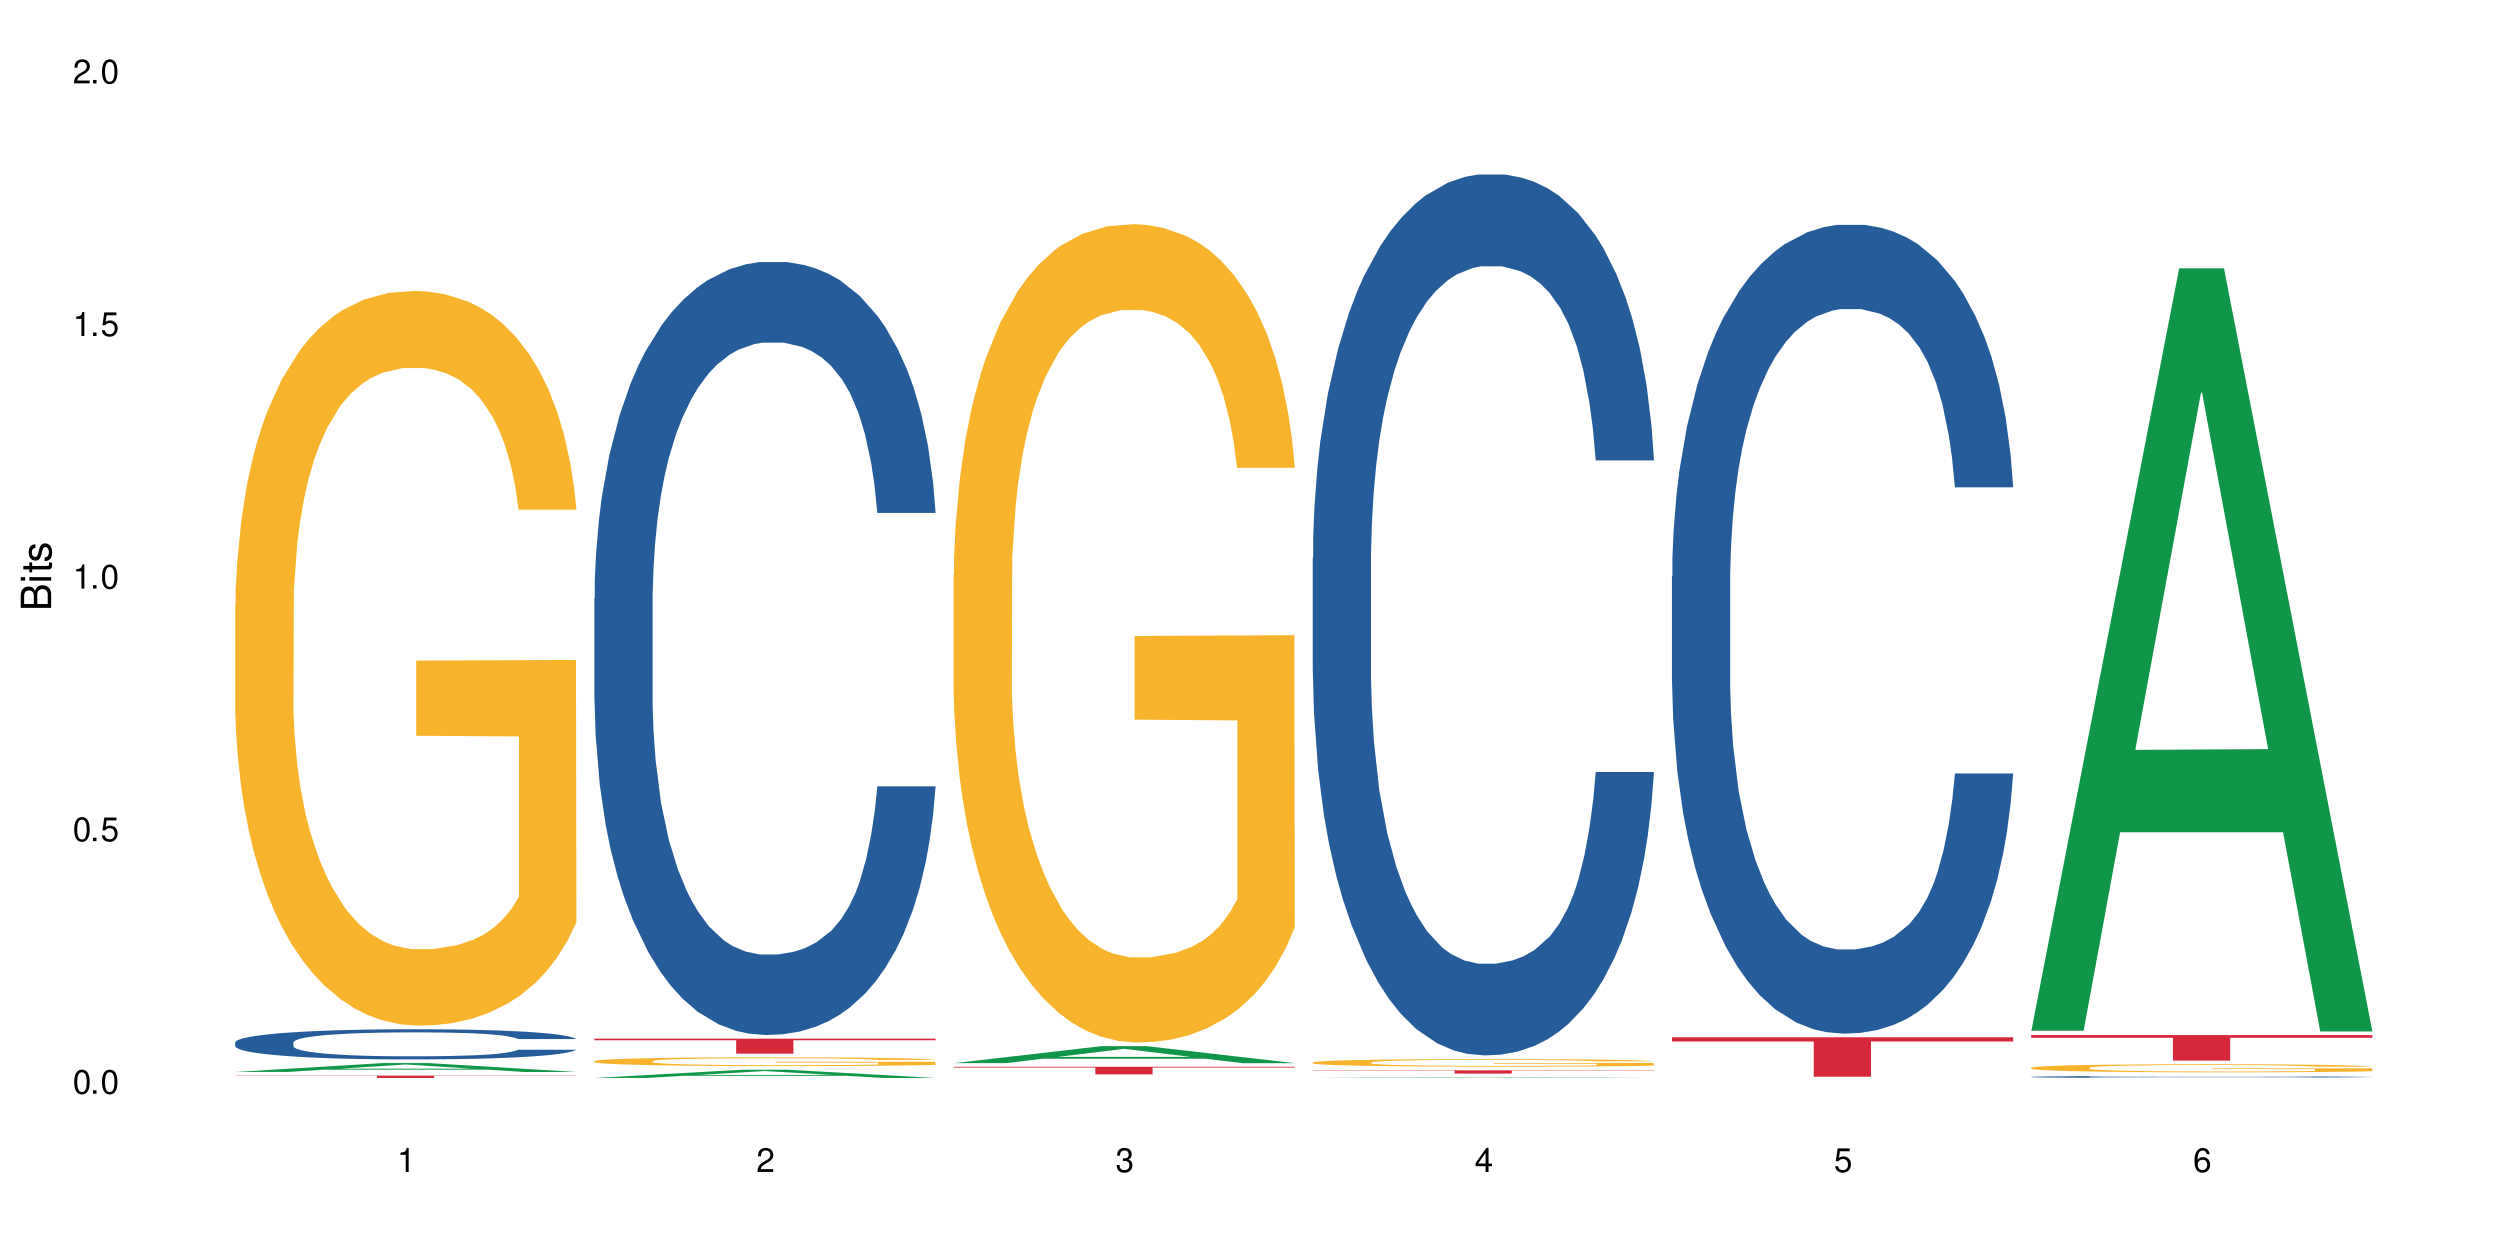 <?xml version="1.0" encoding="UTF-8"?>
<svg xmlns="http://www.w3.org/2000/svg" xmlns:xlink="http://www.w3.org/1999/xlink" width="720" height="360" viewBox="0 0 720 360">
<defs>
<g>
<g id="glyph-0-0">
</g>
<g id="glyph-0-1">
<path d="M 2.641 -6.938 C 2 -6.938 1.422 -6.656 1.078 -6.172 C 0.641 -5.562 0.406 -4.641 0.406 -3.359 C 0.406 -1.016 1.188 0.219 2.641 0.219 C 4.078 0.219 4.859 -1.016 4.859 -3.297 C 4.859 -4.641 4.656 -5.547 4.203 -6.172 C 3.844 -6.656 3.281 -6.938 2.641 -6.938 Z M 2.641 -6.188 C 3.547 -6.188 4 -5.25 4 -3.375 C 4 -1.406 3.562 -0.484 2.625 -0.484 C 1.734 -0.484 1.281 -1.438 1.281 -3.344 C 1.281 -5.25 1.734 -6.188 2.641 -6.188 Z M 2.641 -6.188 "/>
</g>
<g id="glyph-0-2">
<path d="M 1.828 -1 L 0.828 -1 L 0.828 0 L 1.828 0 Z M 1.828 -1 "/>
</g>
<g id="glyph-0-3">
<path d="M 4.562 -6.797 L 1.062 -6.797 L 0.547 -3.094 L 1.328 -3.094 C 1.719 -3.562 2.047 -3.734 2.578 -3.734 C 3.484 -3.734 4.062 -3.109 4.062 -2.094 C 4.062 -1.125 3.484 -0.531 2.578 -0.531 C 1.828 -0.531 1.375 -0.906 1.188 -1.672 L 0.328 -1.672 C 0.453 -1.109 0.547 -0.844 0.75 -0.594 C 1.125 -0.078 1.828 0.219 2.594 0.219 C 3.969 0.219 4.922 -0.781 4.922 -2.219 C 4.922 -3.562 4.031 -4.484 2.719 -4.484 C 2.25 -4.484 1.859 -4.359 1.469 -4.062 L 1.734 -5.969 L 4.562 -5.969 Z M 4.562 -6.797 "/>
</g>
<g id="glyph-0-4">
<path d="M 2.484 -4.938 L 2.484 0 L 3.328 0 L 3.328 -6.938 L 2.766 -6.938 C 2.469 -5.875 2.281 -5.734 0.984 -5.562 L 0.984 -4.938 Z M 2.484 -4.938 "/>
</g>
<g id="glyph-0-5">
<path d="M 4.859 -0.828 L 1.281 -0.828 C 1.359 -1.406 1.672 -1.781 2.5 -2.281 L 3.469 -2.828 C 4.406 -3.344 4.906 -4.062 4.906 -4.906 C 4.906 -5.484 4.672 -6.031 4.266 -6.406 C 3.859 -6.766 3.375 -6.938 2.719 -6.938 C 1.859 -6.938 1.219 -6.625 0.844 -6.031 C 0.609 -5.672 0.5 -5.234 0.484 -4.531 L 1.328 -4.531 C 1.359 -5.016 1.406 -5.281 1.531 -5.516 C 1.75 -5.938 2.188 -6.203 2.703 -6.203 C 3.469 -6.203 4.031 -5.641 4.031 -4.891 C 4.031 -4.344 3.719 -3.859 3.125 -3.516 L 2.234 -3 C 0.812 -2.172 0.406 -1.531 0.328 -0.016 L 4.859 -0.016 Z M 4.859 -0.828 "/>
</g>
<g id="glyph-0-6">
<path d="M 2.125 -3.188 L 2.578 -3.188 C 3.5 -3.188 3.984 -2.766 3.984 -1.922 C 3.984 -1.062 3.469 -0.531 2.594 -0.531 C 1.656 -0.531 1.203 -1 1.156 -2.016 L 0.312 -2.016 C 0.344 -1.453 0.438 -1.094 0.609 -0.781 C 0.953 -0.109 1.625 0.219 2.547 0.219 C 3.953 0.219 4.859 -0.625 4.859 -1.938 C 4.859 -2.828 4.516 -3.297 3.703 -3.594 C 4.344 -3.844 4.656 -4.328 4.656 -5.031 C 4.656 -6.219 3.875 -6.938 2.578 -6.938 C 1.203 -6.938 0.484 -6.172 0.453 -4.703 L 1.297 -4.703 C 1.312 -5.125 1.344 -5.359 1.453 -5.578 C 1.641 -5.969 2.062 -6.203 2.594 -6.203 C 3.344 -6.203 3.797 -5.75 3.797 -5 C 3.797 -4.516 3.609 -4.219 3.25 -4.047 C 3.016 -3.953 2.703 -3.922 2.125 -3.906 Z M 2.125 -3.188 "/>
</g>
<g id="glyph-0-7">
<path d="M 3.141 -1.672 L 3.141 0 L 3.984 0 L 3.984 -1.672 L 4.984 -1.672 L 4.984 -2.438 L 3.984 -2.438 L 3.984 -6.938 L 3.359 -6.938 L 0.266 -2.578 L 0.266 -1.672 Z M 3.141 -2.438 L 1 -2.438 L 3.141 -5.5 Z M 3.141 -2.438 "/>
</g>
<g id="glyph-0-8">
<path d="M 4.781 -5.125 C 4.609 -6.266 3.891 -6.938 2.844 -6.938 C 2.094 -6.938 1.422 -6.578 1.031 -5.953 C 0.594 -5.266 0.406 -4.422 0.406 -3.172 C 0.406 -2 0.578 -1.25 0.984 -0.641 C 1.359 -0.078 1.953 0.219 2.703 0.219 C 3.984 0.219 4.922 -0.75 4.922 -2.094 C 4.922 -3.375 4.062 -4.281 2.844 -4.281 C 2.172 -4.281 1.641 -4.031 1.281 -3.516 C 1.281 -5.234 1.828 -6.188 2.797 -6.188 C 3.391 -6.188 3.797 -5.797 3.938 -5.125 Z M 2.734 -3.531 C 3.547 -3.531 4.062 -2.953 4.062 -2.031 C 4.062 -1.156 3.484 -0.531 2.703 -0.531 C 1.922 -0.531 1.328 -1.188 1.328 -2.078 C 1.328 -2.938 1.906 -3.531 2.734 -3.531 Z M 2.734 -3.531 "/>
</g>
<g id="glyph-1-0">
</g>
<g id="glyph-1-1">
<path d="M 0 -0.953 L 0 -4.891 C 0 -5.719 -0.234 -6.344 -0.734 -6.797 C -1.188 -7.234 -1.812 -7.469 -2.5 -7.469 C -3.547 -7.469 -4.188 -7 -4.625 -5.875 C -4.984 -6.688 -5.625 -7.094 -6.531 -7.094 C -7.172 -7.094 -7.734 -6.859 -8.141 -6.391 C -8.562 -5.922 -8.75 -5.344 -8.75 -4.5 L -8.75 -0.953 Z M -4.984 -2.062 L -7.766 -2.062 L -7.766 -4.219 C -7.766 -4.844 -7.688 -5.203 -7.453 -5.5 C -7.219 -5.812 -6.859 -5.969 -6.375 -5.969 C -5.891 -5.969 -5.531 -5.812 -5.297 -5.5 C -5.062 -5.203 -4.984 -4.844 -4.984 -4.219 Z M -0.984 -2.062 L -4 -2.062 L -4 -4.781 C -4 -5.766 -3.438 -6.359 -2.484 -6.359 C -1.547 -6.359 -0.984 -5.766 -0.984 -4.781 Z M -0.984 -2.062 "/>
</g>
<g id="glyph-1-2">
<path d="M -6.281 -1.797 L -6.281 -0.797 L 0 -0.797 L 0 -1.797 Z M -8.75 -1.797 L -8.75 -0.797 L -7.484 -0.797 L -7.484 -1.797 Z M -8.75 -1.797 "/>
</g>
<g id="glyph-1-3">
<path d="M -6.281 -3.047 L -6.281 -2.016 L -8.016 -2.016 L -8.016 -1.016 L -6.281 -1.016 L -6.281 -0.172 L -5.469 -0.172 L -5.469 -1.016 L -0.719 -1.016 C -0.078 -1.016 0.281 -1.453 0.281 -2.234 C 0.281 -2.5 0.25 -2.719 0.188 -3.047 L -0.641 -3.047 C -0.609 -2.906 -0.594 -2.766 -0.594 -2.562 C -0.594 -2.141 -0.719 -2.016 -1.156 -2.016 L -5.469 -2.016 L -5.469 -3.047 Z M -6.281 -3.047 "/>
</g>
<g id="glyph-1-4">
<path d="M -4.531 -5.25 C -5.766 -5.25 -6.469 -4.422 -6.469 -2.969 C -6.469 -1.516 -5.719 -0.562 -4.547 -0.562 C -3.562 -0.562 -3.094 -1.062 -2.734 -2.562 L -2.516 -3.484 C -2.344 -4.188 -2.094 -4.469 -1.641 -4.469 C -1.047 -4.469 -0.641 -3.875 -0.641 -3 C -0.641 -2.453 -0.797 -2 -1.062 -1.75 C -1.25 -1.594 -1.422 -1.531 -1.875 -1.469 L -1.875 -0.406 C -0.422 -0.453 0.281 -1.266 0.281 -2.922 C 0.281 -4.5 -0.5 -5.516 -1.719 -5.516 C -2.656 -5.516 -3.172 -4.984 -3.469 -3.734 L -3.703 -2.766 C -3.891 -1.953 -4.156 -1.609 -4.594 -1.609 C -5.188 -1.609 -5.547 -2.125 -5.547 -2.938 C -5.547 -3.75 -5.203 -4.172 -4.531 -4.203 Z M -4.531 -5.25 "/>
</g>
</g>
</defs>
<rect x="-72" y="-36" width="864" height="432" fill="rgb(100%, 100%, 100%)" fill-opacity="1"/>
<path fill-rule="nonzero" fill="rgb(6.275%, 58.824%, 28.235%)" fill-opacity="1" d="M 67.73 308.723 L 67.836 308.719 L 110.359 306.16 L 123.273 306.16 L 166.008 308.727 L 150.992 308.727 L 140.281 308.055 L 93.352 308.055 L 82.852 308.723 L 67.73 308.723 L 97.863 307.777 L 135.977 307.777 L 116.973 306.578 L 116.766 306.578 L 116.555 306.586 L 97.758 307.777 L 97.863 307.777 Z M 67.73 308.723 "/>
<path fill-rule="nonzero" fill="rgb(14.51%, 36.078%, 60%)" fill-opacity="1" d="M 67.73 300.211 L 67.852 300.199 L 67.852 300.012 L 68.211 299.707 L 69.051 299.328 L 69.887 299.066 L 72.047 298.598 L 75.043 298.145 L 78.156 297.797 L 80.434 297.59 L 82.473 297.43 L 87.145 297.137 L 90.145 296.984 L 93.379 296.852 L 97.332 296.715 L 100.211 296.637 L 106.684 296.508 L 111.477 296.453 L 115.191 296.43 L 123.223 296.43 L 128.016 296.461 L 131.492 296.5 L 135.324 296.566 L 138.562 296.637 L 144.195 296.812 L 149.227 297.035 L 151.504 297.16 L 155.102 297.406 L 157.855 297.645 L 159.773 297.852 L 161.934 298.145 L 163.848 298.504 L 165.289 298.906 L 166.008 299.25 L 149.227 299.25 L 148.391 298.93 L 147.43 298.684 L 145.633 298.359 L 143.836 298.129 L 141.316 297.898 L 139.039 297.746 L 135.926 297.598 L 133.168 297.5 L 130.293 297.43 L 127.535 297.383 L 122.262 297.336 L 116.148 297.336 L 113.871 297.352 L 109.199 297.414 L 106.684 297.469 L 103.086 297.582 L 100.57 297.684 L 97.574 297.844 L 95.535 297.977 L 93.02 298.184 L 91.223 298.367 L 89.184 298.629 L 87.984 298.828 L 86.906 299.051 L 85.949 299.312 L 85.23 299.59 L 84.75 299.883 L 84.508 300.168 L 84.508 301.398 L 84.75 301.688 L 85.348 302.02 L 86.906 302.504 L 89.184 302.926 L 91.82 303.258 L 94.336 303.496 L 95.777 303.605 L 97.691 303.734 L 100.688 303.895 L 105.004 304.051 L 107.52 304.113 L 111.355 304.18 L 115.312 304.211 L 120.586 304.211 L 125.258 304.18 L 128.375 304.141 L 131.609 304.074 L 136.043 303.941 L 138.801 303.812 L 141.199 303.664 L 142.996 303.512 L 144.195 303.383 L 145.992 303.137 L 147.43 302.867 L 148.508 302.59 L 149.227 302.32 L 166.008 302.32 L 165.289 302.637 L 164.207 302.949 L 163.129 303.18 L 161.453 303.457 L 159.535 303.703 L 156.777 303.98 L 154.5 304.164 L 151.504 304.359 L 148.75 304.512 L 145.754 304.648 L 141.316 304.805 L 138.441 304.887 L 135.324 304.957 L 131.609 305.02 L 126.938 305.074 L 121.902 305.109 L 117.227 305.117 L 112.195 305.098 L 108.48 305.066 L 103.566 304.996 L 97.453 304.852 L 93.02 304.703 L 89.543 304.551 L 86.547 304.395 L 83.191 304.18 L 78.875 303.828 L 76.238 303.559 L 74.441 303.336 L 72.406 303.027 L 70.969 302.75 L 69.289 302.305 L 68.09 301.742 L 67.73 301.305 Z M 67.73 300.211 "/>
<path fill-rule="nonzero" fill="rgb(96.863%, 70.196%, 16.863%)" fill-opacity="1" d="M 67.73 174.41 L 67.852 174.219 L 67.852 170.352 L 68.332 161.656 L 69.527 149.676 L 71.086 139.82 L 72.766 132.09 L 73.844 128.031 L 75.641 122.234 L 77.199 117.98 L 81.152 109.285 L 86.188 101.168 L 88.945 97.691 L 92.059 94.406 L 96.496 90.734 L 98.531 89.379 L 104.766 86.289 L 111.836 84.355 L 119.625 83.777 L 123.223 83.969 L 128.133 84.742 L 134.848 86.867 L 138.68 88.801 L 141.676 90.734 L 144.793 93.246 L 148.629 97.109 L 152.223 101.75 L 155.102 106.387 L 157.977 112.184 L 160.375 118.367 L 162.41 125.133 L 164.207 133.25 L 165.289 140.012 L 166.008 146.777 L 149.348 146.777 L 148.391 140.012 L 147.309 134.793 L 145.512 128.418 L 143.715 123.777 L 141.918 120.105 L 138.562 115.082 L 135.684 111.992 L 132.09 109.285 L 128.613 107.547 L 124.66 106.387 L 122.262 106 L 115.91 106 L 110.156 107.352 L 106.801 108.898 L 104.406 110.445 L 101.047 113.344 L 99.012 115.664 L 97.812 117.207 L 94.219 123.199 L 91.82 128.609 L 90.504 132.281 L 88.824 138.078 L 87.625 143.297 L 86.309 151.027 L 85.59 156.824 L 84.629 169.965 L 84.508 204.75 L 84.871 212.094 L 85.59 220.02 L 86.547 226.977 L 87.984 234.316 L 89.422 239.922 L 91.941 247.461 L 94.098 252.484 L 95.777 255.77 L 99.012 260.988 L 100.328 262.727 L 103.445 266.203 L 106.684 268.91 L 110.637 271.23 L 113.633 272.387 L 118.426 273.355 L 124.539 273.355 L 131.73 272.195 L 136.285 270.648 L 139.398 269.102 L 141.438 267.75 L 143.953 265.625 L 145.754 263.691 L 147.43 261.566 L 149.469 258.281 L 149.469 212.094 L 119.863 211.902 L 119.863 190.258 L 165.887 190.062 L 166.008 265.625 L 163.488 270.844 L 160.375 275.867 L 157.379 279.73 L 154.262 283.016 L 149.828 286.688 L 146.23 289.008 L 140.719 291.715 L 135.684 293.453 L 130.41 294.613 L 125.738 295.191 L 120.223 295.387 L 115.312 295 L 110.039 293.84 L 105.844 292.293 L 102.008 290.359 L 98.172 287.848 L 93.379 283.789 L 90.262 280.504 L 87.027 276.445 L 83.789 271.617 L 80.914 266.398 L 78.996 262.34 L 77.078 257.703 L 75.043 251.902 L 73.125 245.332 L 71.688 239.344 L 70.367 232.578 L 69.41 226.203 L 68.449 217.504 L 67.969 210.547 L 67.73 204.559 Z M 67.73 174.41 "/>
<path fill-rule="nonzero" fill="rgb(83.922%, 15.686%, 22.353%)" fill-opacity="1" d="M 67.73 309.77 L 166.008 309.77 L 166.008 309.844 L 125.047 309.844 L 125.047 310.453 L 108.57 310.453 L 108.57 309.844 L 67.73 309.844 Z M 67.73 309.77 "/>
<path fill-rule="nonzero" fill="rgb(6.275%, 58.824%, 28.235%)" fill-opacity="1" d="M 171.18 310.449 L 171.285 310.445 L 213.809 308.082 L 226.723 308.082 L 269.453 310.453 L 254.441 310.453 L 243.73 309.832 L 196.797 309.832 L 186.297 310.449 L 171.18 310.449 L 201.312 309.578 L 239.426 309.574 L 220.422 308.469 L 220.211 308.465 L 220 308.473 L 201.207 309.574 L 201.312 309.578 Z M 171.18 310.449 "/>
<path fill-rule="nonzero" fill="rgb(14.51%, 36.078%, 60%)" fill-opacity="1" d="M 171.18 172.34 L 171.297 172.137 L 171.297 167.254 L 171.66 159.52 L 172.496 149.754 L 173.336 143.039 L 175.492 131.035 L 178.488 119.434 L 181.605 110.484 L 183.883 105.191 L 185.922 101.121 L 190.594 93.594 L 193.59 89.727 L 196.828 86.27 L 200.781 82.809 L 203.656 80.773 L 210.129 77.52 L 214.922 76.094 L 218.641 75.484 L 226.668 75.484 L 231.461 76.297 L 234.938 77.316 L 238.773 78.941 L 242.008 80.773 L 247.641 85.25 L 252.676 90.949 L 254.953 94.203 L 258.547 100.512 L 261.305 106.617 L 263.223 111.906 L 265.379 119.434 L 267.297 128.594 L 268.734 138.969 L 269.453 147.719 L 252.676 147.719 L 251.836 139.578 L 250.879 133.273 L 249.082 124.93 L 247.281 119.027 L 244.766 113.129 L 242.488 109.262 L 239.371 105.395 L 236.617 102.953 L 233.738 101.121 L 230.984 99.902 L 225.711 98.68 L 219.598 98.68 L 217.32 99.086 L 212.645 100.715 L 210.129 102.141 L 206.535 104.988 L 204.016 107.633 L 201.02 111.703 L 198.984 115.164 L 196.469 120.453 L 194.668 125.133 L 192.633 131.848 L 191.434 136.934 L 190.355 142.633 L 189.395 149.348 L 188.676 156.469 L 188.199 163.996 L 187.957 171.324 L 187.957 202.863 L 188.199 210.188 L 188.797 218.734 L 190.355 231.145 L 192.633 241.93 L 195.27 250.477 L 197.785 256.578 L 199.223 259.43 L 201.141 262.684 L 204.137 266.754 L 208.453 270.824 L 210.969 272.453 L 214.805 274.078 L 218.758 274.895 L 224.031 274.895 L 228.707 274.078 L 231.82 273.062 L 235.059 271.434 L 239.492 267.977 L 242.25 264.719 L 244.645 260.852 L 246.445 256.988 L 247.641 253.73 L 249.441 247.422 L 250.879 240.504 L 251.957 233.383 L 252.676 226.465 L 269.453 226.465 L 268.734 234.605 L 267.656 242.539 L 266.578 248.441 L 264.898 255.562 L 262.984 261.871 L 260.227 268.992 L 257.949 273.672 L 254.953 278.758 L 252.195 282.625 L 249.199 286.086 L 244.766 290.152 L 241.891 292.188 L 238.773 294.02 L 235.059 295.648 L 230.383 297.07 L 225.352 297.887 L 220.676 298.09 L 215.645 297.684 L 211.926 296.867 L 207.012 295.039 L 200.902 291.375 L 196.469 287.508 L 192.992 283.645 L 189.996 279.574 L 186.641 274.078 L 182.324 265.125 L 179.688 258.207 L 177.891 252.512 L 175.852 244.574 L 174.414 237.453 L 172.738 226.059 L 171.539 211.609 L 171.18 200.422 Z M 171.18 172.34 "/>
<path fill-rule="nonzero" fill="rgb(96.863%, 70.196%, 16.863%)" fill-opacity="1" d="M 171.18 305.586 L 171.297 305.586 L 171.297 305.539 L 171.777 305.434 L 172.977 305.293 L 174.535 305.172 L 176.211 305.082 L 177.293 305.031 L 179.09 304.961 L 180.648 304.91 L 184.602 304.809 L 189.637 304.711 L 192.391 304.668 L 195.508 304.629 L 199.941 304.586 L 201.98 304.57 L 208.211 304.531 L 215.281 304.508 L 223.074 304.504 L 226.668 304.504 L 231.582 304.516 L 238.293 304.539 L 242.129 304.562 L 245.125 304.586 L 248.242 304.617 L 252.078 304.66 L 255.672 304.719 L 258.547 304.773 L 261.426 304.844 L 263.82 304.918 L 265.859 304.996 L 267.656 305.094 L 268.734 305.176 L 269.453 305.258 L 252.797 305.258 L 251.836 305.176 L 250.758 305.113 L 248.961 305.035 L 247.164 304.98 L 245.363 304.938 L 242.008 304.879 L 239.133 304.84 L 235.539 304.809 L 232.062 304.785 L 228.105 304.773 L 225.711 304.77 L 219.359 304.77 L 213.605 304.785 L 210.25 304.805 L 207.852 304.82 L 204.496 304.855 L 202.461 304.883 L 201.262 304.902 L 197.664 304.973 L 195.27 305.039 L 193.949 305.082 L 192.273 305.152 L 191.074 305.215 L 189.754 305.309 L 189.035 305.375 L 188.078 305.535 L 187.957 305.949 L 188.316 306.039 L 189.035 306.133 L 189.996 306.215 L 191.434 306.305 L 192.871 306.371 L 195.387 306.461 L 197.547 306.523 L 199.223 306.562 L 202.461 306.625 L 203.777 306.645 L 206.895 306.688 L 210.129 306.719 L 214.086 306.746 L 217.082 306.762 L 221.875 306.773 L 227.988 306.773 L 235.18 306.758 L 239.73 306.738 L 242.848 306.723 L 244.887 306.703 L 247.402 306.68 L 249.199 306.656 L 250.879 306.629 L 252.914 306.59 L 252.914 306.039 L 223.312 306.035 L 223.312 305.777 L 269.336 305.773 L 269.453 306.68 L 266.938 306.742 L 263.82 306.801 L 260.824 306.848 L 257.711 306.887 L 253.273 306.93 L 249.68 306.961 L 244.168 306.992 L 239.133 307.012 L 233.859 307.027 L 229.184 307.035 L 223.672 307.035 L 218.758 307.031 L 213.484 307.016 L 209.289 307 L 205.457 306.977 L 201.621 306.945 L 196.828 306.898 L 193.711 306.859 L 190.473 306.809 L 187.238 306.75 L 184.363 306.688 L 182.445 306.641 L 180.527 306.586 L 178.488 306.516 L 176.57 306.438 L 175.133 306.363 L 173.816 306.285 L 172.855 306.207 L 171.898 306.102 L 171.418 306.02 L 171.18 305.949 Z M 171.18 305.586 "/>
<path fill-rule="nonzero" fill="rgb(83.922%, 15.686%, 22.353%)" fill-opacity="1" d="M 171.18 299.133 L 269.453 299.133 L 269.453 299.598 L 228.496 299.602 L 228.496 303.457 L 212.02 303.457 L 212.02 299.605 L 211.777 299.598 L 171.18 299.598 Z M 171.18 299.133 "/>
<path fill-rule="nonzero" fill="rgb(6.275%, 58.824%, 28.235%)" fill-opacity="1" d="M 274.629 306.191 L 274.73 306.188 L 317.254 301.285 L 330.168 301.285 L 372.902 306.195 L 357.887 306.195 L 347.18 304.914 L 300.246 304.914 L 289.746 306.191 L 274.629 306.191 L 304.762 304.383 L 342.875 304.379 L 323.871 302.086 L 323.66 302.082 L 323.449 302.098 L 304.656 304.379 L 304.762 304.383 Z M 274.629 306.191 "/>
<path fill-rule="nonzero" fill="rgb(96.863%, 70.196%, 16.863%)" fill-opacity="1" d="M 274.629 165.504 L 274.746 165.289 L 274.746 160.984 L 275.227 151.301 L 276.426 137.953 L 277.984 126.977 L 279.66 118.367 L 280.738 113.848 L 282.535 107.391 L 284.094 102.656 L 288.051 92.969 L 293.082 83.93 L 295.84 80.055 L 298.957 76.398 L 303.391 72.309 L 305.43 70.801 L 311.66 67.359 L 318.73 65.207 L 326.52 64.559 L 330.117 64.773 L 335.031 65.637 L 341.742 68.004 L 345.578 70.156 L 348.574 72.309 L 351.688 75.105 L 355.523 79.41 L 359.121 84.578 L 361.996 89.742 L 364.871 96.199 L 367.27 103.086 L 369.309 110.621 L 371.105 119.66 L 372.184 127.191 L 372.902 134.727 L 356.242 134.727 L 355.285 127.191 L 354.207 121.383 L 352.41 114.277 L 350.609 109.113 L 348.812 105.023 L 345.457 99.426 L 342.582 95.984 L 338.984 92.969 L 335.512 91.035 L 331.555 89.742 L 329.156 89.312 L 322.805 89.312 L 317.055 90.816 L 313.699 92.539 L 311.301 94.262 L 307.945 97.492 L 305.906 100.074 L 304.707 101.797 L 301.113 108.469 L 298.715 114.492 L 297.398 118.582 L 295.719 125.039 L 294.523 130.852 L 293.203 139.461 L 292.484 145.918 L 291.527 160.555 L 291.406 199.297 L 291.766 207.477 L 292.484 216.301 L 293.441 224.047 L 294.883 232.227 L 296.32 238.469 L 298.836 246.863 L 300.992 252.457 L 302.672 256.117 L 305.906 261.93 L 307.227 263.867 L 310.34 267.738 L 313.578 270.754 L 317.531 273.336 L 320.527 274.629 L 325.324 275.703 L 331.434 275.703 L 338.625 274.414 L 343.18 272.691 L 346.297 270.969 L 348.332 269.461 L 350.852 267.094 L 352.648 264.941 L 354.324 262.574 L 356.363 258.914 L 356.363 207.477 L 326.762 207.258 L 326.762 183.152 L 372.781 182.938 L 372.902 267.094 L 370.387 272.906 L 367.27 278.5 L 364.273 282.805 L 361.156 286.465 L 356.723 290.555 L 353.129 293.137 L 347.613 296.152 L 342.582 298.09 L 337.309 299.379 L 332.633 300.023 L 327.121 300.242 L 322.207 299.809 L 316.934 298.52 L 312.738 296.797 L 308.902 294.645 L 305.07 291.848 L 300.273 287.328 L 297.16 283.668 L 293.922 279.148 L 290.688 273.766 L 287.809 267.957 L 285.895 263.434 L 283.977 258.27 L 281.938 251.812 L 280.02 244.496 L 278.582 237.824 L 277.262 230.289 L 276.305 223.188 L 275.348 213.5 L 274.867 205.754 L 274.629 199.082 Z M 274.629 165.504 "/>
<path fill-rule="nonzero" fill="rgb(83.922%, 15.686%, 22.353%)" fill-opacity="1" d="M 274.629 307.242 L 372.902 307.242 L 372.902 307.477 L 331.945 307.477 L 331.945 309.43 L 315.465 309.43 L 315.465 307.48 L 315.227 307.477 L 274.629 307.477 Z M 274.629 307.242 "/>
<path fill-rule="nonzero" fill="rgb(6.275%, 58.824%, 28.235%)" fill-opacity="1" d="M 378.074 310.453 L 378.18 310.449 L 420.703 310.234 L 433.617 310.234 L 476.352 310.453 L 461.336 310.453 L 450.625 310.395 L 403.695 310.395 L 393.195 310.453 L 378.074 310.453 L 408.207 310.371 L 446.32 310.371 L 427.316 310.27 L 427.109 310.27 L 426.898 310.273 L 408.105 310.371 L 408.207 310.371 Z M 378.074 310.453 "/>
<path fill-rule="nonzero" fill="rgb(14.51%, 36.078%, 60%)" fill-opacity="1" d="M 378.074 160.652 L 378.195 160.422 L 378.195 154.855 L 378.555 146.043 L 379.395 134.914 L 380.23 127.258 L 382.391 113.578 L 385.387 100.359 L 388.5 90.156 L 390.777 84.125 L 392.816 79.488 L 397.492 70.906 L 400.488 66.5 L 403.723 62.559 L 407.676 58.617 L 410.555 56.297 L 417.027 52.586 L 421.82 50.965 L 425.535 50.266 L 433.566 50.266 L 438.359 51.195 L 441.836 52.355 L 445.668 54.211 L 448.906 56.297 L 454.539 61.398 L 459.57 67.891 L 461.848 71.602 L 465.445 78.793 L 468.199 85.75 L 470.117 91.777 L 472.277 100.359 L 474.191 110.793 L 475.633 122.621 L 476.352 132.594 L 459.57 132.594 L 458.734 123.316 L 457.773 116.129 L 455.977 106.621 L 454.18 99.895 L 451.66 93.168 L 449.383 88.762 L 446.27 84.355 L 443.512 81.574 L 440.637 79.488 L 437.879 78.098 L 432.605 76.703 L 426.492 76.703 L 424.215 77.168 L 419.543 79.023 L 417.027 80.648 L 413.43 83.895 L 410.914 86.906 L 407.918 91.547 L 405.879 95.488 L 403.363 101.52 L 401.566 106.852 L 399.527 114.504 L 398.328 120.301 L 397.25 126.797 L 396.293 134.449 L 395.574 142.566 L 395.094 151.145 L 394.855 159.492 L 394.855 195.438 L 395.094 203.789 L 395.691 213.527 L 397.25 227.672 L 399.527 239.965 L 402.164 249.703 L 404.68 256.66 L 406.121 259.91 L 408.035 263.617 L 411.035 268.258 L 415.348 272.895 L 417.863 274.75 L 421.699 276.605 L 425.656 277.531 L 430.93 277.531 L 435.602 276.605 L 438.719 275.445 L 441.953 273.59 L 446.387 269.648 L 449.145 265.938 L 451.543 261.531 L 453.34 257.125 L 454.539 253.414 L 456.336 246.227 L 457.773 238.34 L 458.852 230.227 L 459.57 222.34 L 476.352 222.34 L 475.633 231.617 L 474.555 240.66 L 473.473 247.387 L 471.797 255.504 L 469.879 262.691 L 467.121 270.809 L 464.844 276.141 L 461.848 281.938 L 459.094 286.344 L 456.098 290.289 L 451.66 294.926 L 448.785 297.246 L 445.668 299.332 L 441.953 301.188 L 437.281 302.812 L 432.246 303.738 L 427.574 303.969 L 422.539 303.508 L 418.824 302.578 L 413.91 300.492 L 407.797 296.316 L 403.363 291.91 L 399.887 287.504 L 396.891 282.867 L 393.535 276.605 L 389.223 266.402 L 386.586 258.516 L 384.785 252.023 L 382.75 242.98 L 381.312 234.863 L 379.633 221.875 L 378.434 205.41 L 378.074 192.656 Z M 378.074 160.652 "/>
<path fill-rule="nonzero" fill="rgb(96.863%, 70.196%, 16.863%)" fill-opacity="1" d="M 378.074 305.957 L 378.195 305.953 L 378.195 305.914 L 378.676 305.824 L 379.871 305.699 L 381.43 305.598 L 383.109 305.516 L 384.188 305.473 L 385.984 305.414 L 387.543 305.371 L 391.496 305.281 L 396.531 305.195 L 399.289 305.16 L 402.402 305.125 L 406.84 305.086 L 408.875 305.074 L 415.109 305.043 L 422.18 305.02 L 429.969 305.016 L 433.566 305.016 L 438.48 305.023 L 445.191 305.047 L 449.023 305.066 L 452.02 305.086 L 455.137 305.113 L 458.973 305.152 L 462.566 305.203 L 465.445 305.25 L 468.32 305.309 L 470.719 305.375 L 472.754 305.445 L 474.555 305.527 L 475.633 305.598 L 476.352 305.668 L 459.691 305.668 L 458.734 305.598 L 457.652 305.543 L 455.855 305.477 L 454.059 305.43 L 452.262 305.391 L 448.906 305.34 L 446.027 305.309 L 442.434 305.281 L 438.957 305.262 L 435.004 305.25 L 432.605 305.246 L 426.254 305.246 L 420.5 305.258 L 417.145 305.277 L 414.75 305.293 L 411.395 305.32 L 409.355 305.348 L 408.156 305.363 L 404.562 305.426 L 402.164 305.48 L 400.848 305.52 L 399.168 305.578 L 397.969 305.633 L 396.652 305.715 L 395.934 305.773 L 394.973 305.91 L 394.855 306.27 L 395.215 306.348 L 395.934 306.43 L 396.891 306.5 L 398.328 306.578 L 399.766 306.637 L 402.285 306.715 L 404.441 306.766 L 406.121 306.801 L 409.355 306.855 L 410.672 306.871 L 413.789 306.906 L 417.027 306.938 L 420.98 306.961 L 423.977 306.973 L 428.77 306.98 L 434.883 306.98 L 442.074 306.969 L 446.629 306.953 L 449.746 306.938 L 451.781 306.926 L 454.297 306.902 L 456.098 306.883 L 457.773 306.859 L 459.812 306.824 L 459.812 306.348 L 430.211 306.344 L 430.211 306.121 L 476.23 306.117 L 476.352 306.902 L 473.832 306.957 L 470.719 307.008 L 467.723 307.047 L 464.605 307.082 L 460.172 307.121 L 456.574 307.145 L 451.062 307.172 L 446.027 307.191 L 440.754 307.203 L 436.082 307.207 L 430.57 307.211 L 425.656 307.207 L 420.383 307.195 L 416.188 307.18 L 412.352 307.16 L 408.516 307.133 L 403.723 307.09 L 400.605 307.055 L 397.371 307.016 L 394.133 306.965 L 391.258 306.91 L 389.34 306.867 L 387.422 306.82 L 385.387 306.758 L 383.469 306.691 L 382.031 306.629 L 380.711 306.559 L 379.754 306.492 L 378.793 306.402 L 378.316 306.332 L 378.074 306.27 Z M 378.074 305.957 "/>
<path fill-rule="nonzero" fill="rgb(83.922%, 15.686%, 22.353%)" fill-opacity="1" d="M 378.074 308.254 L 476.352 308.254 L 476.352 308.355 L 435.391 308.355 L 435.391 309.191 L 418.914 309.191 L 418.914 308.359 L 418.676 308.355 L 378.074 308.355 Z M 378.074 308.254 "/>
<path fill-rule="nonzero" fill="rgb(14.51%, 36.078%, 60%)" fill-opacity="1" d="M 481.523 166.113 L 481.645 165.902 L 481.645 160.789 L 482.004 152.699 L 482.84 142.48 L 483.68 135.453 L 485.836 122.891 L 488.832 110.754 L 491.949 101.387 L 494.227 95.852 L 496.266 91.594 L 500.938 83.715 L 503.934 79.668 L 507.172 76.051 L 511.125 72.43 L 514 70.301 L 520.473 66.895 L 525.27 65.402 L 528.984 64.766 L 537.012 64.766 L 541.809 65.617 L 545.281 66.68 L 549.117 68.383 L 552.352 70.301 L 557.984 74.984 L 563.02 80.945 L 565.297 84.352 L 568.891 90.953 L 571.648 97.34 L 573.566 102.875 L 575.723 110.754 L 577.641 120.336 L 579.078 131.195 L 579.797 140.352 L 563.02 140.352 L 562.18 131.832 L 561.223 125.234 L 559.426 116.504 L 557.625 110.328 L 555.109 104.156 L 552.832 100.109 L 549.715 96.062 L 546.961 93.508 L 544.082 91.594 L 541.328 90.316 L 536.055 89.039 L 529.941 89.039 L 527.664 89.465 L 522.992 91.168 L 520.473 92.656 L 516.879 95.637 L 514.363 98.406 L 511.367 102.664 L 509.328 106.285 L 506.812 111.82 L 505.012 116.715 L 502.977 123.742 L 501.777 129.066 L 500.699 135.027 L 499.738 142.055 L 499.02 149.508 L 498.543 157.383 L 498.301 165.051 L 498.301 198.051 L 498.543 205.719 L 499.141 214.66 L 500.699 227.648 L 502.977 238.934 L 505.613 247.875 L 508.129 254.262 L 509.566 257.242 L 511.484 260.648 L 514.48 264.91 L 518.797 269.168 L 521.312 270.871 L 525.148 272.574 L 529.102 273.426 L 534.375 273.426 L 539.051 272.574 L 542.168 271.508 L 545.402 269.805 L 549.836 266.188 L 552.594 262.781 L 554.988 258.734 L 556.789 254.688 L 557.984 251.281 L 559.785 244.68 L 561.223 237.441 L 562.301 229.988 L 563.02 222.75 L 579.797 222.75 L 579.078 231.266 L 578 239.57 L 576.922 245.746 L 575.246 253.199 L 573.328 259.797 L 570.57 267.25 L 568.293 272.148 L 565.297 277.473 L 562.539 281.516 L 559.543 285.137 L 555.109 289.395 L 552.234 291.523 L 549.117 293.441 L 545.402 295.145 L 540.727 296.633 L 535.695 297.484 L 531.02 297.699 L 525.988 297.273 L 522.27 296.422 L 517.359 294.504 L 511.246 290.672 L 506.812 286.625 L 503.336 282.582 L 500.34 278.324 L 496.984 272.574 L 492.668 263.207 L 490.031 255.965 L 488.234 250.004 L 486.195 241.699 L 484.758 234.25 L 483.082 222.324 L 481.883 207.207 L 481.523 195.496 Z M 481.523 166.113 "/>
<path fill-rule="nonzero" fill="rgb(83.922%, 15.686%, 22.353%)" fill-opacity="1" d="M 481.523 298.742 L 579.797 298.742 L 579.797 299.961 L 538.84 299.969 L 538.84 310.109 L 522.363 310.109 L 522.363 299.98 L 522.121 299.961 L 481.523 299.961 Z M 481.523 298.742 "/>
<path fill-rule="nonzero" fill="rgb(6.275%, 58.824%, 28.235%)" fill-opacity="1" d="M 584.973 296.848 L 585.074 296.641 L 627.598 77.285 L 640.512 77.285 L 683.246 297.055 L 668.23 297.055 L 657.523 239.688 L 610.59 239.688 L 600.09 296.848 L 584.973 296.848 L 615.105 215.957 L 653.219 215.75 L 634.215 113.191 L 634.004 112.984 L 633.793 113.605 L 615 215.75 L 615.105 215.957 Z M 584.973 296.848 "/>
<path fill-rule="nonzero" fill="rgb(14.51%, 36.078%, 60%)" fill-opacity="1" d="M 584.973 310.129 L 585.09 310.129 L 585.09 310.117 L 585.449 310.098 L 586.289 310.07 L 587.129 310.055 L 589.285 310.023 L 592.281 309.996 L 595.398 309.973 L 597.676 309.957 L 599.711 309.949 L 604.387 309.93 L 607.383 309.918 L 610.617 309.91 L 614.574 309.902 L 617.449 309.895 L 623.922 309.887 L 628.715 309.883 L 645.254 309.883 L 648.73 309.887 L 652.566 309.891 L 655.801 309.895 L 661.434 309.906 L 666.469 309.922 L 668.746 309.93 L 672.34 309.945 L 675.098 309.961 L 677.016 309.977 L 679.172 309.996 L 681.09 310.02 L 682.527 310.043 L 683.246 310.066 L 666.469 310.066 L 665.629 310.047 L 664.672 310.031 L 662.871 310.008 L 661.074 309.992 L 658.559 309.977 L 656.281 309.969 L 653.164 309.957 L 650.406 309.953 L 647.531 309.949 L 644.773 309.945 L 639.504 309.941 L 631.113 309.941 L 626.438 309.945 L 623.922 309.949 L 620.328 309.957 L 617.809 309.965 L 614.812 309.977 L 612.777 309.984 L 610.258 309.996 L 608.461 310.008 L 606.426 310.027 L 605.227 310.039 L 604.148 310.055 L 603.188 310.07 L 602.469 310.09 L 601.988 310.109 L 601.75 310.129 L 601.75 310.207 L 601.988 310.227 L 602.59 310.25 L 604.148 310.281 L 606.426 310.309 L 609.059 310.328 L 611.578 310.344 L 613.016 310.352 L 614.934 310.359 L 617.93 310.371 L 622.242 310.383 L 624.762 310.387 L 628.598 310.391 L 642.5 310.391 L 645.613 310.387 L 648.852 310.383 L 653.285 310.375 L 656.043 310.367 L 658.438 310.355 L 660.234 310.348 L 661.434 310.34 L 663.23 310.32 L 664.672 310.305 L 665.75 310.285 L 666.469 310.27 L 683.246 310.27 L 682.527 310.289 L 681.449 310.309 L 680.371 310.324 L 678.691 310.344 L 676.773 310.359 L 674.02 310.379 L 671.742 310.391 L 668.746 310.402 L 665.988 310.41 L 662.992 310.422 L 658.559 310.43 L 655.68 310.438 L 652.566 310.441 L 648.852 310.445 L 644.176 310.449 L 639.141 310.449 L 634.469 310.453 L 629.434 310.449 L 625.719 310.449 L 620.805 310.445 L 614.695 310.434 L 610.258 310.426 L 606.785 310.414 L 603.789 310.402 L 600.43 310.391 L 596.117 310.367 L 593.48 310.348 L 591.684 310.336 L 589.645 310.316 L 588.207 310.297 L 586.527 310.266 L 585.332 310.23 L 584.973 310.203 Z M 584.973 310.129 "/>
<path fill-rule="nonzero" fill="rgb(96.863%, 70.196%, 16.863%)" fill-opacity="1" d="M 584.973 307.496 L 585.09 307.496 L 585.09 307.453 L 585.57 307.355 L 586.77 307.223 L 588.328 307.113 L 590.004 307.027 L 591.082 306.984 L 592.883 306.918 L 594.438 306.871 L 598.395 306.773 L 603.426 306.684 L 606.184 306.648 L 609.301 306.609 L 613.734 306.57 L 615.773 306.555 L 622.004 306.52 L 629.074 306.5 L 636.867 306.492 L 640.461 306.496 L 645.375 306.504 L 652.086 306.527 L 655.922 306.547 L 658.918 306.57 L 662.035 306.598 L 665.867 306.641 L 669.465 306.691 L 672.34 306.742 L 675.215 306.809 L 677.613 306.875 L 679.652 306.949 L 681.449 307.039 L 682.527 307.117 L 683.246 307.191 L 666.586 307.191 L 665.629 307.117 L 664.551 307.059 L 662.754 306.988 L 660.953 306.938 L 659.156 306.895 L 655.801 306.84 L 652.926 306.805 L 649.328 306.773 L 645.855 306.758 L 641.898 306.742 L 639.504 306.738 L 633.148 306.738 L 627.398 306.754 L 624.043 306.77 L 621.645 306.789 L 618.289 306.82 L 616.25 306.848 L 615.055 306.863 L 611.457 306.93 L 609.059 306.988 L 607.742 307.031 L 606.062 307.094 L 604.867 307.152 L 603.547 307.238 L 602.828 307.301 L 601.871 307.449 L 601.75 307.832 L 602.109 307.914 L 602.828 308.004 L 603.789 308.078 L 605.227 308.16 L 606.664 308.223 L 609.18 308.305 L 611.336 308.363 L 613.016 308.398 L 616.25 308.457 L 617.57 308.477 L 620.688 308.516 L 623.922 308.543 L 627.875 308.57 L 630.871 308.582 L 635.668 308.594 L 641.777 308.594 L 648.969 308.582 L 653.523 308.562 L 656.641 308.547 L 658.676 308.531 L 661.195 308.508 L 662.992 308.484 L 664.672 308.461 L 666.707 308.426 L 666.707 307.914 L 637.105 307.914 L 637.105 307.672 L 683.125 307.672 L 683.246 308.508 L 680.73 308.566 L 677.613 308.621 L 674.617 308.664 L 671.5 308.699 L 667.066 308.742 L 663.473 308.766 L 657.957 308.797 L 652.926 308.816 L 647.652 308.828 L 642.977 308.836 L 637.465 308.836 L 632.551 308.832 L 627.277 308.82 L 623.082 308.805 L 619.246 308.781 L 615.414 308.754 L 610.617 308.707 L 607.504 308.672 L 604.266 308.629 L 601.031 308.574 L 598.156 308.516 L 596.238 308.473 L 594.32 308.418 L 592.281 308.355 L 590.363 308.281 L 588.926 308.215 L 587.609 308.141 L 586.648 308.07 L 585.691 307.973 L 585.211 307.898 L 584.973 307.832 Z M 584.973 307.496 "/>
<path fill-rule="nonzero" fill="rgb(83.922%, 15.686%, 22.353%)" fill-opacity="1" d="M 584.973 298.098 L 683.246 298.098 L 683.246 298.887 L 642.289 298.895 L 642.289 305.449 L 625.809 305.449 L 625.809 298.898 L 625.57 298.887 L 584.973 298.887 Z M 584.973 298.098 "/>
<g fill="rgb(0%, 0%, 0%)" fill-opacity="1">
<use xlink:href="#glyph-0-1" x="20.965" y="314.993"/>
<use xlink:href="#glyph-0-2" x="25.965" y="314.993"/>
<use xlink:href="#glyph-0-1" x="28.965" y="314.993"/>
</g>
<g fill="rgb(0%, 0%, 0%)" fill-opacity="1">
<use xlink:href="#glyph-0-1" x="20.965" y="242.251"/>
<use xlink:href="#glyph-0-2" x="25.965" y="242.251"/>
<use xlink:href="#glyph-0-3" x="28.965" y="242.251"/>
</g>
<g fill="rgb(0%, 0%, 0%)" fill-opacity="1">
<use xlink:href="#glyph-0-4" x="20.965" y="169.509"/>
<use xlink:href="#glyph-0-2" x="25.965" y="169.509"/>
<use xlink:href="#glyph-0-1" x="28.965" y="169.509"/>
</g>
<g fill="rgb(0%, 0%, 0%)" fill-opacity="1">
<use xlink:href="#glyph-0-4" x="20.965" y="96.767"/>
<use xlink:href="#glyph-0-2" x="25.965" y="96.767"/>
<use xlink:href="#glyph-0-3" x="28.965" y="96.767"/>
</g>
<g fill="rgb(0%, 0%, 0%)" fill-opacity="1">
<use xlink:href="#glyph-0-5" x="20.965" y="24.024"/>
<use xlink:href="#glyph-0-2" x="25.965" y="24.024"/>
<use xlink:href="#glyph-0-1" x="28.965" y="24.024"/>
</g>
<g fill="rgb(0%, 0%, 0%)" fill-opacity="1">
<use xlink:href="#glyph-0-4" x="114.367" y="337.532"/>
</g>
<g fill="rgb(0%, 0%, 0%)" fill-opacity="1">
<use xlink:href="#glyph-0-5" x="217.816" y="337.532"/>
</g>
<g fill="rgb(0%, 0%, 0%)" fill-opacity="1">
<use xlink:href="#glyph-0-6" x="321.266" y="337.532"/>
</g>
<g fill="rgb(0%, 0%, 0%)" fill-opacity="1">
<use xlink:href="#glyph-0-7" x="424.711" y="337.532"/>
</g>
<g fill="rgb(0%, 0%, 0%)" fill-opacity="1">
<use xlink:href="#glyph-0-3" x="528.16" y="337.532"/>
</g>
<g fill="rgb(0%, 0%, 0%)" fill-opacity="1">
<use xlink:href="#glyph-0-8" x="631.609" y="337.532"/>
</g>
<g fill="rgb(0%, 0%, 0%)" fill-opacity="1">
<use xlink:href="#glyph-1-1" x="14.725" y="176.012"/>
<use xlink:href="#glyph-1-2" x="14.725" y="168.012"/>
<use xlink:href="#glyph-1-3" x="14.725" y="165.012"/>
<use xlink:href="#glyph-1-4" x="14.725" y="162.012"/>
</g>
</svg>
